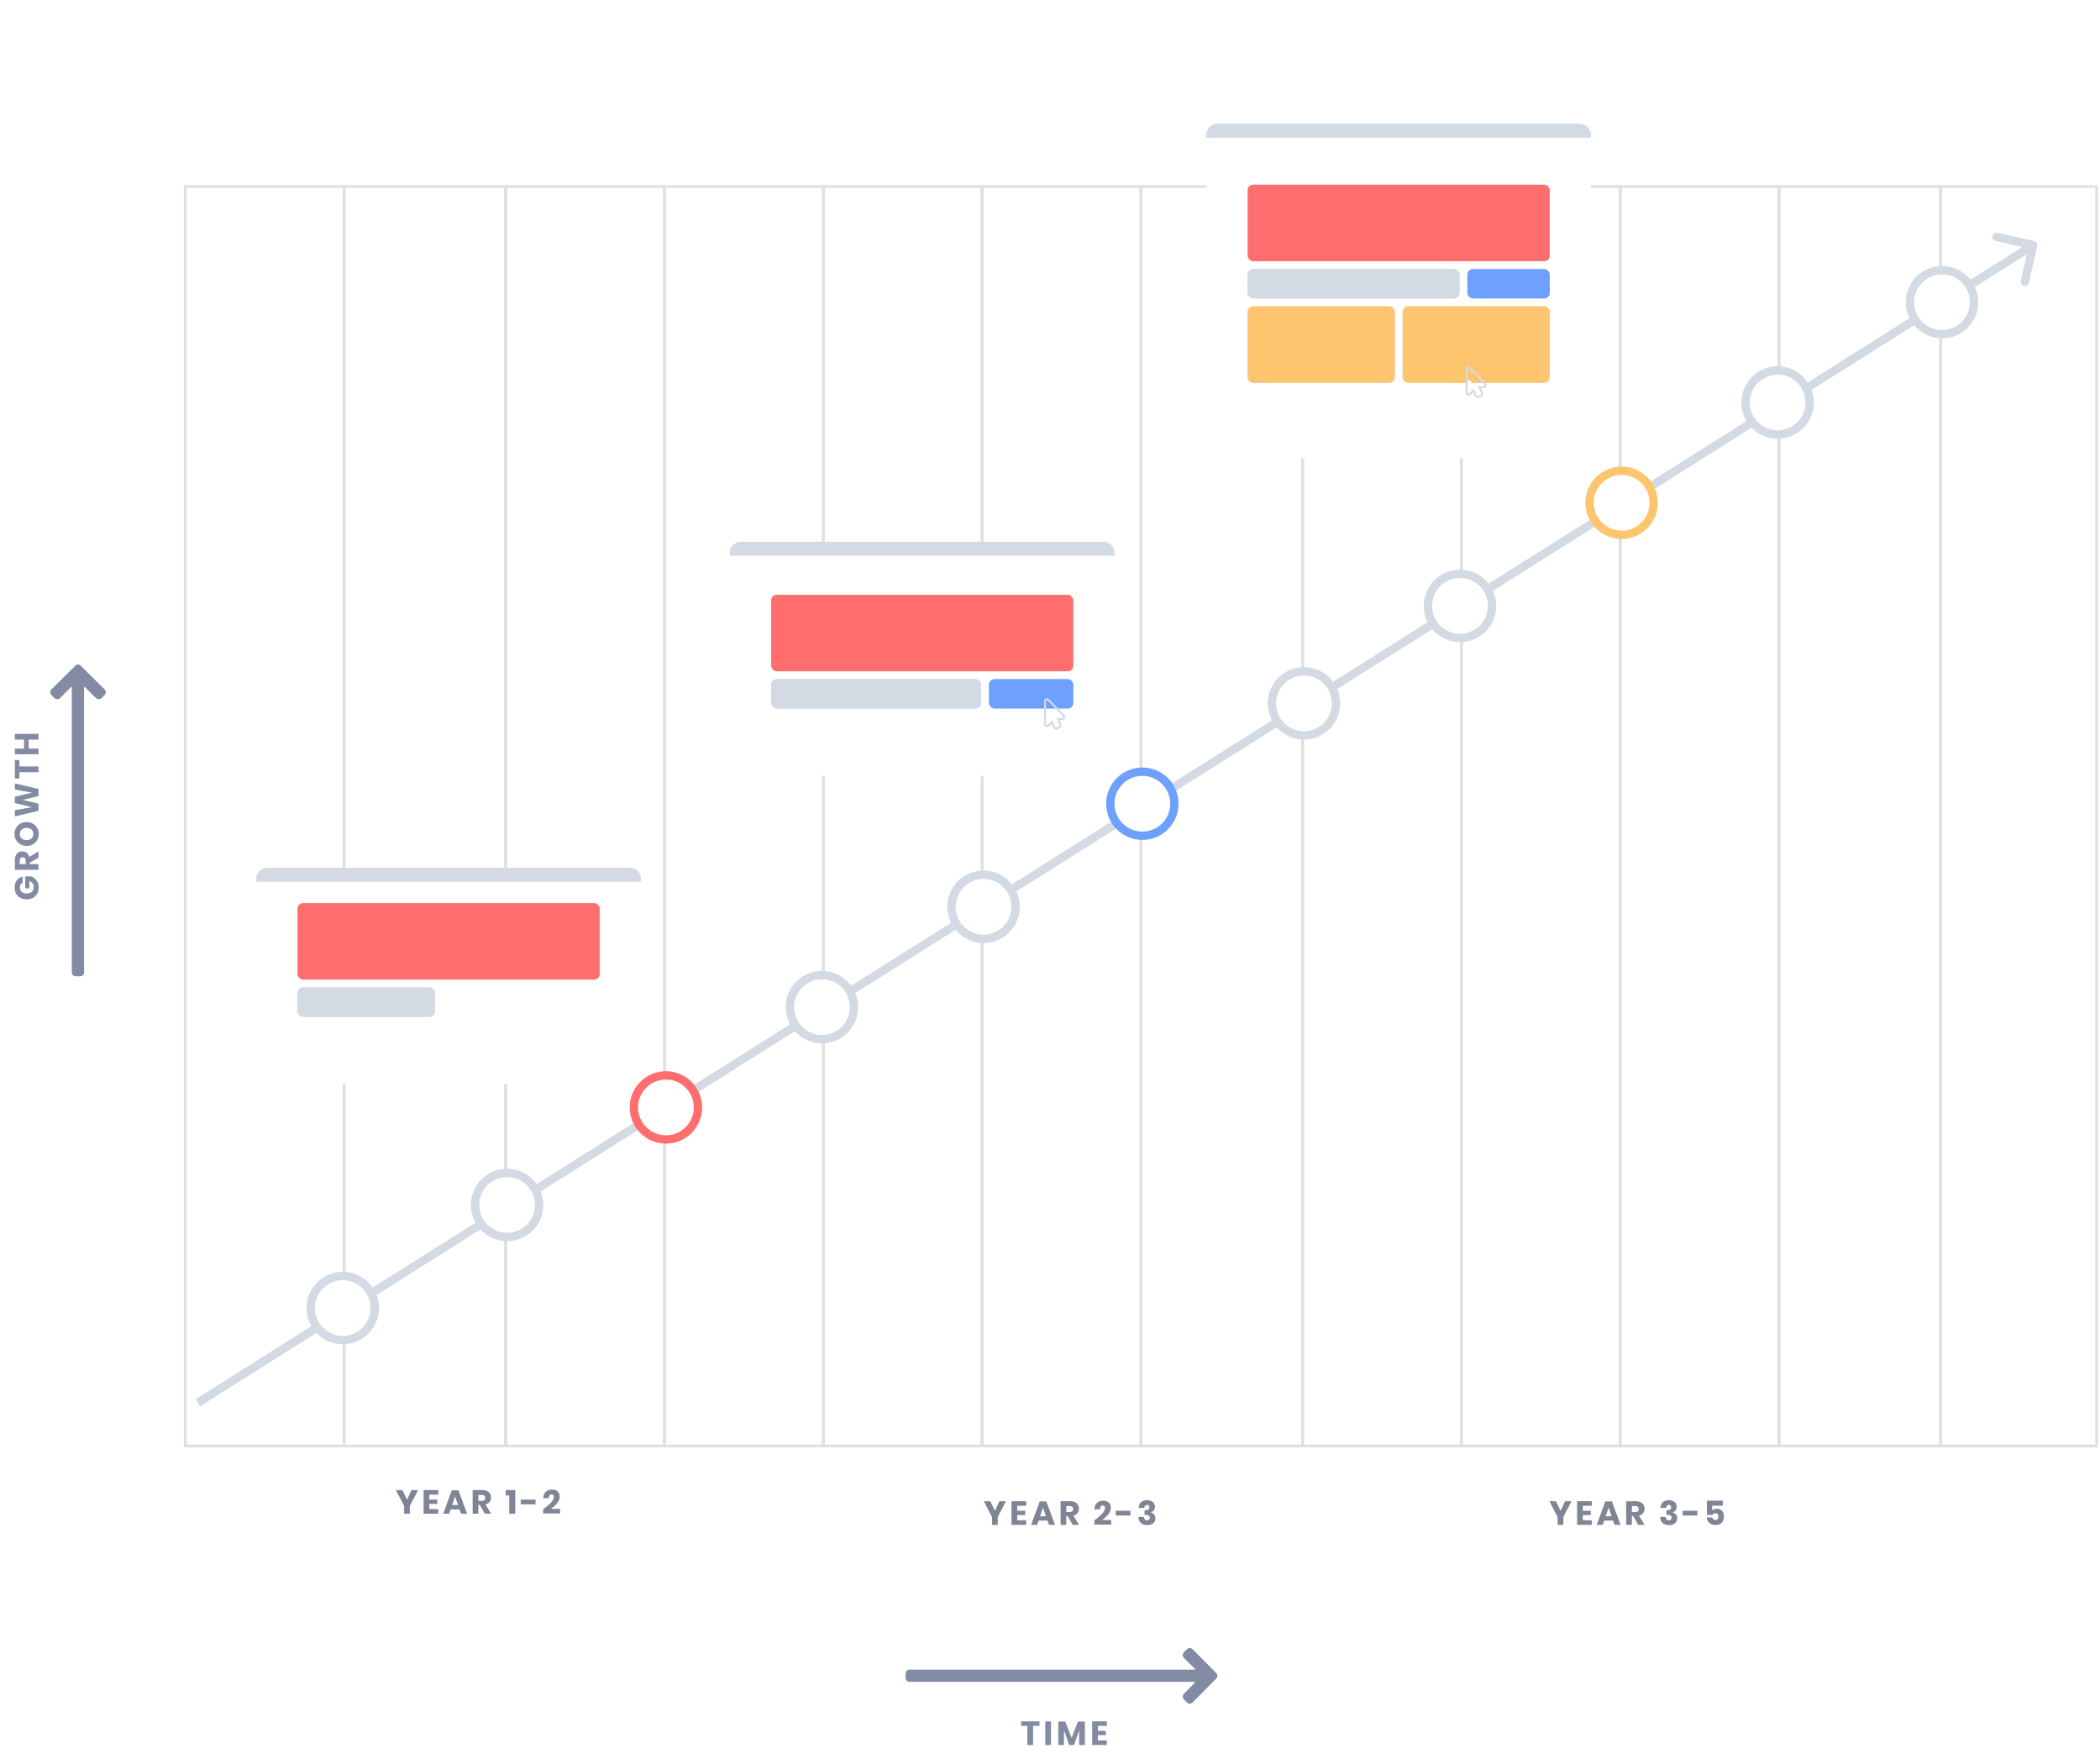 <svg width="818" height="685" viewBox="0 0 818 685" fill="none" xmlns="http://www.w3.org/2000/svg">
<rect x="72.173" y="72.664" width="61.863" height="490.559" stroke="#DEE0E3" stroke-width="1.085"/>
<rect x="134.035" y="72.664" width="62.948" height="490.559" stroke="#DEE0E3" stroke-width="1.085"/>
<rect x="196.984" y="72.664" width="61.863" height="490.559" stroke="#DEE0E3" stroke-width="1.085"/>
<rect x="258.846" y="72.664" width="61.863" height="490.559" stroke="#DEE0E3" stroke-width="1.085"/>
<rect x="320.709" y="72.664" width="61.863" height="490.559" stroke="#DEE0E3" stroke-width="1.085"/>
<rect x="382.571" y="72.664" width="61.863" height="490.559" stroke="#DEE0E3" stroke-width="1.085"/>
<rect x="444.434" y="72.664" width="62.948" height="490.559" stroke="#DEE0E3" stroke-width="1.085"/>
<rect x="507.382" y="72.664" width="61.863" height="490.559" stroke="#DEE0E3" stroke-width="1.085"/>
<rect x="569.244" y="72.664" width="61.863" height="490.559" stroke="#DEE0E3" stroke-width="1.085"/>
<rect x="631.107" y="72.664" width="61.863" height="490.559" stroke="#DEE0E3" stroke-width="1.085"/>
<rect x="692.969" y="72.664" width="62.948" height="490.559" stroke="#DEE0E3" stroke-width="1.085"/>
<rect x="755.917" y="72.664" width="60.777" height="490.559" stroke="#DEE0E3" stroke-width="1.085"/>
<path d="M5.701 345.72C5.701 344.565 5.983 343.614 6.548 342.868C7.112 342.121 7.876 341.657 8.84 341.474L8.84 343.832C8.51 343.988 8.249 344.227 8.058 344.548C7.859 344.869 7.759 345.255 7.759 345.707C7.759 346.41 7.998 346.975 8.475 347.4C8.944 347.825 9.582 348.038 10.39 348.038C11.267 348.038 11.939 347.817 12.408 347.374C12.877 346.922 13.112 346.284 13.112 345.459C13.112 344.93 12.968 344.465 12.682 344.066C12.387 343.667 11.97 343.384 11.431 343.219L11.431 346.033L9.83 346.033L9.83 341.357L12.031 341.357C12.569 341.531 13.068 341.809 13.528 342.191C13.989 342.573 14.362 343.063 14.648 343.662C14.935 344.253 15.078 344.93 15.078 345.694C15.078 346.623 14.883 347.435 14.492 348.129C14.093 348.824 13.537 349.362 12.825 349.744C12.113 350.118 11.301 350.304 10.39 350.304C9.478 350.304 8.666 350.118 7.954 349.744C7.242 349.362 6.691 348.828 6.3 348.142C5.901 347.448 5.701 346.64 5.701 345.72ZM15 334.08L11.523 336.073L11.523 336.581L15 336.581L15 338.808L5.792 338.808L5.792 335.005C5.792 334.276 5.918 333.659 6.17 333.156C6.422 332.652 6.769 332.274 7.212 332.023C7.646 331.771 8.145 331.645 8.71 331.645C9.378 331.645 9.947 331.832 10.416 332.205C10.884 332.57 11.206 333.104 11.379 333.807L15 331.619L15 334.08ZM9.999 336.581L9.999 335.2C9.999 334.758 9.903 334.432 9.712 334.224C9.513 334.015 9.222 333.911 8.84 333.911C8.475 333.911 8.189 334.02 7.98 334.237C7.772 334.445 7.668 334.766 7.668 335.2L7.668 336.581L9.999 336.581ZM5.649 324.85C5.649 323.982 5.853 323.196 6.261 322.493C6.66 321.781 7.221 321.221 7.941 320.813C8.653 320.405 9.461 320.201 10.364 320.201C11.267 320.201 12.078 320.409 12.799 320.826C13.52 321.234 14.084 321.794 14.492 322.506C14.892 323.209 15.091 323.99 15.091 324.85C15.091 325.71 14.892 326.495 14.492 327.207C14.084 327.911 13.52 328.471 12.799 328.887C12.078 329.295 11.267 329.499 10.364 329.499C9.461 329.499 8.653 329.295 7.941 328.887C7.221 328.471 6.66 327.911 6.261 327.207C5.853 326.495 5.649 325.71 5.649 324.85ZM7.72 324.85C7.72 325.579 7.959 326.161 8.436 326.595C8.905 327.021 9.547 327.233 10.364 327.233C11.171 327.233 11.813 327.021 12.291 326.595C12.769 326.161 13.007 325.579 13.007 324.85C13.007 324.129 12.769 323.552 12.291 323.118C11.813 322.684 11.171 322.467 10.364 322.467C9.556 322.467 8.914 322.684 8.436 323.118C7.959 323.543 7.72 324.121 7.72 324.85ZM5.792 305.131L15 307.332L15 310.093L8.84 311.565L15 313.05L15 315.811L5.792 318.012L5.792 315.589L12.46 314.404L5.792 312.789L5.792 310.354L12.46 308.739L5.792 307.541L5.792 305.131ZM5.792 296.044L7.563 296.044L7.563 298.544L15 298.544L15 300.784L7.563 300.784L7.563 303.259L5.792 303.259L5.792 296.044ZM5.792 285.845L15 285.845L15 288.085L11.158 288.085L11.158 291.575L15 291.575L15 293.803L5.792 293.803L5.792 291.575L9.361 291.575L9.361 288.085L5.792 288.085L5.792 285.845Z" fill="#828BA3"/>
<path d="M404.916 670.491V672.263H402.415V679.699H400.175V672.263H397.701V670.491H404.916ZM409.384 670.491V679.699H407.157V670.491H409.384ZM422.578 670.557V679.699H420.351V673.982L418.371 679.699H416.444L414.451 673.969V679.699H412.224V670.557H414.946L417.433 676.925L419.869 670.557H422.578ZM427.645 672.263V674.19H430.758V675.87H427.645V677.915L431.148 677.915V679.699L425.418 679.699V670.491L431.148 670.491V672.263L427.645 672.263Z" fill="#828BA3"/>
<path d="M793.554 95.865C793.752 94.989 793.202 94.117 792.326 93.918L778.036 90.682C777.159 90.483 776.287 91.033 776.088 91.91C775.89 92.787 776.44 93.659 777.317 93.857L790.019 96.734L787.142 109.436C786.943 110.313 787.493 111.185 788.37 111.383C789.247 111.582 790.119 111.032 790.318 110.155L793.554 95.865ZM77.925 547.775L792.834 96.883L791.098 94.129L76.188 545.021L77.925 547.775Z" fill="#D3DAE4"/>
<circle cx="197.526" cy="469.341" r="12.481" fill="white" stroke="#D3DAE4" stroke-width="3.256"/>
<circle cx="259.389" cy="431.357" r="12.481" fill="white" stroke="#FF6E6E" stroke-width="3.256"/>
<circle cx="320.166" cy="392.287" r="12.481" fill="white" stroke="#D3DAE4" stroke-width="3.256"/>
<circle cx="383.114" cy="353.216" r="12.481" fill="white" stroke="#D3DAE4" stroke-width="3.256"/>
<circle cx="444.976" cy="313.06" r="12.481" fill="white" stroke="#6EA0FF" stroke-width="3.256"/>
<circle cx="507.924" cy="273.986" r="12.481" fill="white" stroke="#D3DAE4" stroke-width="3.256"/>
<circle cx="756.46" cy="117.705" r="12.481" fill="white" stroke="#D3DAE4" stroke-width="3.256"/>
<circle cx="133.493" cy="509.498" r="12.481" fill="white" stroke="#D3DAE4" stroke-width="3.256"/>
<g filter="url(#filter0_d)">
<rect x="99.848" y="333.68" width="149.773" height="84.056" rx="4.341" fill="white"/>
<path d="M99.848 338.021C99.848 335.623 101.792 333.68 104.189 333.68H245.279C247.677 333.68 249.621 335.623 249.621 338.021V339.029H99.848V338.021Z" fill="#D3DAE4"/>
<path d="M99.848 338.021C99.848 335.623 101.792 333.68 104.189 333.68H245.279C247.677 333.68 249.621 335.623 249.621 338.021V339.029H99.848V338.021Z" fill="#D3DAE4"/>
<rect x="115.895" y="347.434" width="117.678" height="29.802" rx="2.171" fill="#D3DAE4"/>
<rect x="115.895" y="347.434" width="117.678" height="29.802" rx="2.171" fill="#FF6E6E"/>
<rect x="115.896" y="380.293" width="53.49" height="11.462" rx="2.171" fill="#D3DAE4"/>
<rect x="115.896" y="380.293" width="53.49" height="11.462" rx="2.171" fill="#D3DAE4"/>
</g>
<g filter="url(#filter1_d)">
<rect x="284.351" y="206.699" width="149.773" height="91.166" rx="4.341" fill="white"/>
<rect x="385.218" y="260.188" width="32.858" height="11.462" rx="2.171" fill="#D3DAE4"/>
<rect x="385.218" y="260.188" width="32.858" height="11.462" rx="2.171" fill="#6EA0FF"/>
<g filter="url(#filter2_d)">
<path d="M413.784 275.3C414.098 275.3 414.286 274.882 414.035 274.631L408.101 268.53C407.871 268.279 407.474 268.447 407.474 268.802V277.766C407.474 278.1 407.85 278.288 408.101 278.037L409.898 276.178L411.005 278.873C411.089 279.061 411.319 279.165 411.507 279.082L412.531 278.643C412.719 278.56 412.802 278.33 412.719 278.142L411.569 275.3H413.784Z" fill="white"/>
</g>
<path fill-rule="evenodd" clip-rule="evenodd" d="M408.1 278.035C407.85 278.286 407.474 278.098 407.474 277.764V268.8C407.474 268.445 407.871 268.278 408.1 268.528L414.035 274.63C414.285 274.88 414.097 275.298 413.784 275.298H411.569L412.718 278.14C412.802 278.328 412.718 278.558 412.53 278.641L411.506 279.08C411.318 279.164 411.088 279.059 411.005 278.871L409.897 276.176L408.1 278.035ZM409.635 277.547L408.645 278.571L408.641 278.576C408.286 278.93 407.786 279.002 407.375 278.814C406.98 278.633 406.709 278.233 406.709 277.764V268.8C406.709 268.315 406.992 267.909 407.4 267.735C407.808 267.56 408.309 267.634 408.654 268.002L414.579 274.094C415.288 274.81 414.799 276.062 413.784 276.062H412.702L413.423 277.845C413.66 278.4 413.424 279.08 412.84 279.34L412.831 279.344L411.811 279.781C411.19 280.053 410.538 279.703 410.307 279.182L410.302 279.172L409.635 277.547Z" fill="#D3DAE4"/>
<path d="M284.351 211.04C284.351 208.643 286.294 206.699 288.692 206.699H429.782C432.179 206.699 434.123 208.643 434.123 211.04V212.048H284.351V211.04Z" fill="#D3DAE4"/>
<path d="M284.351 211.04C284.351 208.643 286.294 206.699 288.692 206.699H429.782C432.179 206.699 434.123 208.643 434.123 211.04V212.048H284.351V211.04Z" fill="#D3DAE4"/>
<rect x="300.398" y="227.332" width="117.678" height="29.802" rx="2.171" fill="#D3DAE4"/>
<rect x="300.398" y="227.332" width="117.678" height="29.802" rx="2.171" fill="#FF6E6E"/>
<rect x="300.398" y="260.188" width="81.764" height="11.462" rx="2.171" fill="#D3DAE4"/>
<rect x="300.398" y="260.188" width="81.764" height="11.462" rx="2.171" fill="#D3DAE4"/>
</g>
<g filter="url(#filter3_d)">
<rect x="469.938" y="43.902" width="149.773" height="130.237" rx="4.341" fill="white"/>
<rect x="571.57" y="100.449" width="32.094" height="11.462" rx="2.171" fill="#D3DAE4"/>
<rect x="571.57" y="100.449" width="32.094" height="11.462" rx="2.171" fill="#6EA0FF"/>
<path d="M469.938 48.244C469.938 45.846 471.882 43.902 474.28 43.902H615.37C617.768 43.902 619.711 45.846 619.711 48.244V49.251H469.938V48.244Z" fill="#D3DAE4"/>
<path d="M469.938 48.244C469.938 45.846 471.882 43.902 474.28 43.902H615.37C617.768 43.902 619.711 45.846 619.711 48.244V49.251H469.938V48.244Z" fill="#D3DAE4"/>
<rect x="485.986" y="67.594" width="117.679" height="29.802" rx="2.171" fill="#D3DAE4"/>
<rect x="485.986" y="67.594" width="117.679" height="29.802" rx="2.171" fill="#FF6E6E"/>
<rect x="485.986" y="100.449" width="82.528" height="11.462" rx="2.171" fill="#D3DAE4"/>
<rect x="485.986" y="100.449" width="82.528" height="11.462" rx="2.171" fill="#D3DAE4"/>
<rect x="485.986" y="114.969" width="57.311" height="29.802" rx="2.171" fill="#D3DAE4"/>
<rect x="485.986" y="114.969" width="57.311" height="29.802" rx="2.171" fill="#FFC56E"/>
<rect x="546.354" y="114.969" width="57.311" height="29.802" rx="2.171" fill="#D3DAE4"/>
<rect x="546.354" y="114.969" width="57.311" height="29.802" rx="2.171" fill="#FFC56E"/>
<g filter="url(#filter4_d)">
<path d="M577.976 146.128C578.289 146.128 578.477 145.71 578.226 145.459L572.292 139.358C572.063 139.108 571.666 139.275 571.666 139.63V148.594C571.666 148.928 572.042 149.116 572.292 148.865L574.089 147.006L575.197 149.701C575.28 149.889 575.51 149.994 575.698 149.91L576.722 149.471C576.91 149.388 576.994 149.158 576.91 148.97L575.761 146.128H577.976Z" fill="white"/>
</g>
<path fill-rule="evenodd" clip-rule="evenodd" d="M572.292 148.864C572.042 149.114 571.666 148.926 571.666 148.592V139.628C571.666 139.273 572.063 139.106 572.292 139.357L578.226 145.458C578.477 145.709 578.289 146.126 577.976 146.126H575.761L576.91 148.968C576.994 149.156 576.91 149.386 576.722 149.47L575.698 149.908C575.51 149.992 575.28 149.887 575.197 149.699L574.089 147.004L572.292 148.864ZM573.827 148.375L572.837 149.399L572.833 149.404C572.478 149.758 571.978 149.83 571.567 149.642C571.172 149.461 570.901 149.061 570.901 148.592V139.628C570.901 139.143 571.184 138.737 571.592 138.563C571.999 138.388 572.501 138.462 572.846 138.83L578.771 144.922C579.48 145.638 578.991 146.891 577.976 146.891H576.894L577.615 148.673C577.852 149.229 577.616 149.908 577.032 150.168L577.023 150.172L576.003 150.609C575.382 150.881 574.73 150.531 574.498 150.01L574.494 150L573.827 148.375Z" fill="#D3DAE4"/>
</g>
<circle cx="568.702" cy="236.002" r="12.481" fill="white" stroke="#D3DAE4" stroke-width="3.256"/>
<circle cx="631.649" cy="195.845" r="12.481" fill="white" stroke="#FFC56E" stroke-width="3.256"/>
<path d="M23.471 271.937L27.901 267.455L27.901 378.722C27.901 379.672 28.651 380.352 29.537 380.352L31.172 380.352C32.127 380.352 32.808 379.672 32.808 378.722L32.808 267.455L37.306 271.937C37.919 272.548 39.01 272.548 39.623 271.937L40.782 270.783C41.395 270.172 41.395 269.085 40.782 268.474L31.513 259.306C30.9 258.627 29.878 258.627 29.264 259.306L19.996 268.474C19.382 269.085 19.382 270.172 19.996 270.783L21.154 271.937C21.768 272.548 22.858 272.548 23.471 271.937Z" fill="#828BA3"/>
<path fill-rule="evenodd" clip-rule="evenodd" d="M24.237 272.706C23.2 273.74 21.425 273.74 20.388 272.706L19.23 271.552C18.19 270.517 18.19 268.741 19.23 267.705L19.232 267.703L28.482 258.554C29.521 257.432 31.256 257.432 32.295 258.554L41.548 267.705C42.587 268.741 42.587 270.517 41.548 271.552L40.389 272.706C39.352 273.74 37.577 273.74 36.54 272.706L33.893 270.069L33.893 378.722C33.893 380.276 32.722 381.437 31.172 381.437L29.537 381.437C28.085 381.438 26.816 380.306 26.816 378.722L26.816 270.098L24.237 272.706ZM27.901 267.456L27.901 378.722C27.901 379.673 28.651 380.352 29.537 380.352L31.172 380.352C32.126 380.352 32.808 379.673 32.808 378.722L32.808 267.456L37.306 271.938C37.919 272.549 39.01 272.549 39.623 271.938L40.782 270.783C41.395 270.172 41.395 269.085 40.782 268.474L31.513 259.307C30.9 258.628 29.877 258.628 29.264 259.307L19.995 268.474C19.382 269.085 19.382 270.172 19.995 270.783L21.154 271.938C21.767 272.549 22.858 272.549 23.471 271.938L27.901 267.456Z" fill="white"/>
<path d="M461.139 645.842L465.621 650.272L354.355 650.272C353.404 650.272 352.725 651.021 352.725 651.907L352.725 653.543C352.725 654.497 353.404 655.179 354.355 655.179L465.621 655.179L461.139 659.677C460.528 660.29 460.528 661.38 461.139 661.994L462.294 663.152C462.905 663.766 463.992 663.766 464.603 663.152L473.77 653.884C474.449 653.27 474.449 652.248 473.77 651.635L464.603 642.366C463.992 641.753 462.905 641.753 462.294 642.366L461.139 643.525C460.528 644.138 460.528 645.229 461.139 645.842Z" fill="#828BA3"/>
<path fill-rule="evenodd" clip-rule="evenodd" d="M460.371 646.607C459.338 645.571 459.338 643.795 460.371 642.758L461.525 641.6C462.561 640.561 464.336 640.561 465.372 641.6L465.374 641.602L474.523 650.852C475.646 651.891 475.646 653.626 474.523 654.665L465.372 663.918C464.336 664.957 462.561 664.957 461.525 663.918L460.371 662.759C459.338 661.722 459.338 659.947 460.371 658.91L463.008 656.263L354.355 656.263C352.801 656.263 351.64 655.092 351.64 653.542L351.64 651.907C351.64 650.455 352.772 649.186 354.355 649.186L462.98 649.186L460.371 646.607ZM465.621 650.271L354.355 650.271C353.404 650.271 352.725 651.021 352.725 651.907L352.725 653.542C352.725 654.497 353.404 655.178 354.355 655.178L465.621 655.178L461.14 659.676C460.528 660.289 460.528 661.38 461.14 661.993L462.294 663.152C462.905 663.765 463.992 663.765 464.603 663.152L473.77 653.883C474.449 653.27 474.449 652.248 473.77 651.634L464.603 642.366C463.992 641.752 462.905 641.752 462.294 642.366L461.14 643.524C460.528 644.138 460.528 645.228 461.14 645.841L465.621 650.271Z" fill="white"/>
<circle cx="692.427" cy="156.775" r="12.481" fill="white" stroke="#D3DAE4" stroke-width="3.256"/>
<path d="M162.84 580.409L159.649 586.557V589.617H157.409V586.557L154.218 580.409H156.771L158.542 584.16L160.313 580.409H162.84ZM167.225 582.181V584.108H170.338V585.788H167.225V587.833H170.729V589.617H164.998V580.409H170.729V582.181H167.225ZM179 587.937H175.549L174.976 589.617H172.632L176.005 580.475H178.571L181.944 589.617H179.573L179 587.937ZM178.427 586.244L177.281 582.858L176.122 586.244H178.427ZM188.839 589.617L186.847 586.14H186.339V589.617H184.112V580.409H187.915C188.644 580.409 189.26 580.535 189.764 580.787C190.268 581.039 190.645 581.386 190.897 581.829C191.149 582.263 191.275 582.762 191.275 583.327C191.275 583.995 191.088 584.564 190.715 585.033C190.35 585.502 189.816 585.823 189.113 585.997L191.301 589.617H188.839ZM186.339 584.616H187.719C188.162 584.616 188.488 584.521 188.696 584.33C188.904 584.13 189.009 583.839 189.009 583.457C189.009 583.092 188.9 582.806 188.683 582.597C188.475 582.389 188.153 582.285 187.719 582.285H186.339V584.616ZM196.978 582.493V580.409H200.703V589.617H198.359V582.493H196.978ZM208.601 584.121V585.971H202.858V584.121H208.601ZM211.596 587.846C214.357 585.875 215.738 584.308 215.738 583.144C215.738 582.432 215.43 582.076 214.813 582.076C214.466 582.076 214.21 582.198 214.045 582.441C213.888 582.684 213.802 583.062 213.784 583.574H211.609C211.661 582.454 212 581.612 212.625 581.048C213.25 580.483 214.04 580.201 214.995 580.201C215.994 580.201 216.745 580.453 217.249 580.956C217.761 581.46 218.017 582.116 218.017 582.923C218.017 583.817 217.674 584.694 216.988 585.554C216.302 586.405 215.482 587.125 214.527 587.716H218.16V589.513H211.596V587.846Z" fill="#7F8595"/>
<path d="M391.84 584.753L388.649 590.9V593.961H386.409V590.9L383.218 584.753H385.771L387.542 588.504L389.313 584.753H391.84ZM396.225 586.524V588.452H399.338V590.132H396.225V592.177H399.729V593.961H393.998V584.753H399.729V586.524H396.225ZM408 592.281H404.549L403.976 593.961H401.632L405.005 584.818H407.571L410.944 593.961H408.573L408 592.281ZM407.427 590.588L406.281 587.202L405.122 590.588H407.427ZM417.839 593.961L415.847 590.484H415.339V593.961H413.112V584.753H416.915C417.644 584.753 418.26 584.879 418.764 585.131C419.268 585.383 419.645 585.73 419.897 586.173C420.149 586.607 420.275 587.106 420.275 587.67C420.275 588.339 420.088 588.908 419.715 589.377C419.35 589.845 418.816 590.167 418.113 590.34L420.301 593.961H417.839ZM415.339 588.96H416.719C417.162 588.96 417.488 588.864 417.696 588.673C417.904 588.474 418.009 588.183 418.009 587.801C418.009 587.436 417.9 587.15 417.683 586.941C417.475 586.733 417.153 586.629 416.719 586.629H415.339V588.96ZM426.278 592.19C429.039 590.219 430.419 588.652 430.419 587.488C430.419 586.776 430.111 586.42 429.495 586.42C429.147 586.42 428.891 586.542 428.726 586.785C428.57 587.028 428.483 587.406 428.466 587.918H426.291C426.343 586.798 426.682 585.956 427.307 585.391C427.932 584.827 428.722 584.545 429.677 584.545C430.676 584.545 431.427 584.797 431.93 585.3C432.442 585.804 432.699 586.459 432.699 587.267C432.699 588.161 432.356 589.038 431.67 589.898C430.984 590.748 430.163 591.469 429.208 592.059H432.842V593.857H426.278V592.19ZM440.336 588.465V590.314H434.592V588.465H440.336ZM446.821 584.349C447.464 584.349 448.015 584.462 448.475 584.688C448.935 584.905 449.283 585.209 449.517 585.6C449.76 585.982 449.882 586.416 449.882 586.902C449.882 587.501 449.725 587.983 449.413 588.348C449.109 588.712 448.727 588.942 448.267 589.038V589.103C449.456 589.485 450.051 590.227 450.051 591.33C450.051 591.86 449.929 592.333 449.686 592.75C449.443 593.158 449.087 593.479 448.618 593.713C448.158 593.939 447.603 594.052 446.951 594.052C445.892 594.052 445.05 593.792 444.425 593.271C443.808 592.75 443.474 591.955 443.422 590.887H445.597C445.614 591.295 445.727 591.617 445.936 591.851C446.144 592.086 446.448 592.203 446.847 592.203C447.168 592.203 447.42 592.107 447.603 591.916C447.794 591.725 447.889 591.478 447.889 591.174C447.889 590.418 447.342 590.041 446.248 590.041H445.831V588.231H446.235C447.216 588.248 447.707 587.896 447.707 587.176C447.707 586.863 447.62 586.624 447.446 586.459C447.281 586.286 447.056 586.199 446.769 586.199C446.456 586.199 446.209 586.307 446.027 586.524C445.844 586.733 445.74 587.015 445.714 587.371H443.539C443.583 586.399 443.886 585.652 444.451 585.131C445.015 584.61 445.805 584.349 446.821 584.349Z" fill="#7F8595"/>
<path d="M612.157 584.753L608.966 590.9V593.961H606.726V590.9L603.535 584.753H606.088L607.859 588.504L609.63 584.753H612.157ZM616.543 586.524V588.452H619.656V590.132H616.543V592.177H620.046V593.961H614.316V584.753H620.046V586.524H616.543ZM628.318 592.281H624.866L624.293 593.961H621.949L625.322 584.818H627.888L631.261 593.961H628.891L628.318 592.281ZM627.745 590.588L626.599 587.202L625.439 590.588H627.745ZM638.157 593.961L636.164 590.484H635.656V593.961H633.429V584.753H637.232C637.961 584.753 638.578 584.879 639.081 585.131C639.585 585.383 639.963 585.73 640.214 586.173C640.466 586.607 640.592 587.106 640.592 587.67C640.592 588.339 640.405 588.908 640.032 589.377C639.667 589.845 639.133 590.167 638.43 590.34L640.618 593.961H638.157ZM635.656 588.96H637.037C637.479 588.96 637.805 588.864 638.013 588.673C638.222 588.474 638.326 588.183 638.326 587.801C638.326 587.436 638.217 587.15 638 586.941C637.792 586.733 637.471 586.629 637.037 586.629H635.656V588.96ZM650.086 584.349C650.728 584.349 651.279 584.462 651.74 584.688C652.2 584.905 652.547 585.209 652.782 585.6C653.025 585.982 653.146 586.416 653.146 586.902C653.146 587.501 652.99 587.983 652.677 588.348C652.373 588.712 651.991 588.942 651.531 589.038V589.103C652.721 589.485 653.315 590.227 653.315 591.33C653.315 591.86 653.194 592.333 652.951 592.75C652.708 593.158 652.352 593.479 651.883 593.713C651.423 593.939 650.867 594.052 650.216 594.052C649.157 594.052 648.314 593.792 647.689 593.271C647.073 592.75 646.739 591.955 646.686 590.887H648.861C648.879 591.295 648.992 591.617 649.2 591.851C649.408 592.086 649.712 592.203 650.112 592.203C650.433 592.203 650.685 592.107 650.867 591.916C651.058 591.725 651.154 591.478 651.154 591.174C651.154 590.418 650.607 590.041 649.513 590.041H649.096V588.231H649.5C650.481 588.248 650.971 587.896 650.971 587.176C650.971 586.863 650.884 586.624 650.711 586.459C650.546 586.286 650.32 586.199 650.034 586.199C649.721 586.199 649.473 586.307 649.291 586.524C649.109 586.733 649.005 587.015 648.979 587.371H646.804C646.847 586.399 647.151 585.652 647.715 585.131C648.28 584.61 649.07 584.349 650.086 584.349ZM661.162 588.465V590.314H655.418V588.465H661.162ZM671.059 586.485H666.918V588.348C667.1 588.139 667.352 587.979 667.673 587.866C668.003 587.744 668.359 587.684 668.741 587.684C669.358 587.684 669.874 587.822 670.291 588.1C670.708 588.369 671.016 588.734 671.216 589.194C671.415 589.654 671.515 590.162 671.515 590.718C671.515 591.725 671.233 592.524 670.669 593.114C670.104 593.696 669.31 593.987 668.285 593.987C667.591 593.987 666.987 593.865 666.475 593.622C665.963 593.371 665.568 593.023 665.29 592.58C665.012 592.138 664.865 591.625 664.847 591.044H667.022C667.066 591.339 667.183 591.582 667.374 591.773C667.573 591.964 667.843 592.059 668.181 592.059C668.572 592.059 668.863 591.934 669.054 591.682C669.253 591.43 669.353 591.096 669.353 590.679C669.353 590.28 669.249 589.971 669.041 589.754C668.832 589.537 668.542 589.429 668.168 589.429C667.882 589.429 667.643 589.494 667.452 589.624C667.261 589.746 667.131 589.906 667.061 590.106H664.899V584.532H671.059V586.485Z" fill="#7F8595"/>
<defs>
<filter id="filter0_d" x="52.095" y="290.267" width="245.28" height="179.563" filterUnits="userSpaceOnUse" color-interpolation-filters="sRGB">
<feFlood flood-opacity="0" result="BackgroundImageFix"/>
<feColorMatrix in="SourceAlpha" type="matrix" values="0 0 0 0 0 0 0 0 0 0 0 0 0 0 0 0 0 0 127 0" result="hardAlpha"/>
<feOffset dy="4.341"/>
<feGaussianBlur stdDeviation="23.877"/>
<feColorMatrix type="matrix" values="0 0 0 0 0.51 0 0 0 0 0.545 0 0 0 0 0.639 0 0 0 0.25 0"/>
<feBlend mode="normal" in2="BackgroundImageFix" result="effect1_dropShadow"/>
<feBlend mode="normal" in="SourceGraphic" in2="effect1_dropShadow" result="shape"/>
</filter>
<filter id="filter1_d" x="236.597" y="163.287" width="245.28" height="186.673" filterUnits="userSpaceOnUse" color-interpolation-filters="sRGB">
<feFlood flood-opacity="0" result="BackgroundImageFix"/>
<feColorMatrix in="SourceAlpha" type="matrix" values="0 0 0 0 0 0 0 0 0 0 0 0 0 0 0 0 0 0 127 0" result="hardAlpha"/>
<feOffset dy="4.341"/>
<feGaussianBlur stdDeviation="23.877"/>
<feColorMatrix type="matrix" values="0 0 0 0 0.51 0 0 0 0 0.545 0 0 0 0 0.639 0 0 0 0.25 0"/>
<feBlend mode="normal" in2="BackgroundImageFix" result="effect1_dropShadow"/>
<feBlend mode="normal" in="SourceGraphic" in2="effect1_dropShadow" result="shape"/>
</filter>
<filter id="filter2_d" x="403.133" y="268.41" width="15.36" height="19.383" filterUnits="userSpaceOnUse" color-interpolation-filters="sRGB">
<feFlood flood-opacity="0" result="BackgroundImageFix"/>
<feColorMatrix in="SourceAlpha" type="matrix" values="0 0 0 0 0 0 0 0 0 0 0 0 0 0 0 0 0 0 127 0" result="hardAlpha"/>
<feOffset dy="4.341"/>
<feGaussianBlur stdDeviation="2.171"/>
<feColorMatrix type="matrix" values="0 0 0 0 0.133 0 0 0 0 0.133 0 0 0 0 0.133 0 0 0 0.5 0"/>
<feBlend mode="normal" in2="BackgroundImageFix" result="effect1_dropShadow"/>
<feBlend mode="normal" in="SourceGraphic" in2="effect1_dropShadow" result="shape"/>
</filter>
<filter id="filter3_d" x="422.185" y="0.49" width="245.28" height="225.744" filterUnits="userSpaceOnUse" color-interpolation-filters="sRGB">
<feFlood flood-opacity="0" result="BackgroundImageFix"/>
<feColorMatrix in="SourceAlpha" type="matrix" values="0 0 0 0 0 0 0 0 0 0 0 0 0 0 0 0 0 0 127 0" result="hardAlpha"/>
<feOffset dy="4.341"/>
<feGaussianBlur stdDeviation="23.877"/>
<feColorMatrix type="matrix" values="0 0 0 0 0.51 0 0 0 0 0.545 0 0 0 0 0.639 0 0 0 0.25 0"/>
<feBlend mode="normal" in2="BackgroundImageFix" result="effect1_dropShadow"/>
<feBlend mode="normal" in="SourceGraphic" in2="effect1_dropShadow" result="shape"/>
</filter>
<filter id="filter4_d" x="567.324" y="139.238" width="15.36" height="19.383" filterUnits="userSpaceOnUse" color-interpolation-filters="sRGB">
<feFlood flood-opacity="0" result="BackgroundImageFix"/>
<feColorMatrix in="SourceAlpha" type="matrix" values="0 0 0 0 0 0 0 0 0 0 0 0 0 0 0 0 0 0 127 0" result="hardAlpha"/>
<feOffset dy="4.341"/>
<feGaussianBlur stdDeviation="2.171"/>
<feColorMatrix type="matrix" values="0 0 0 0 0.133 0 0 0 0 0.133 0 0 0 0 0.133 0 0 0 0.5 0"/>
<feBlend mode="normal" in2="BackgroundImageFix" result="effect1_dropShadow"/>
<feBlend mode="normal" in="SourceGraphic" in2="effect1_dropShadow" result="shape"/>
</filter>
</defs>
</svg>
